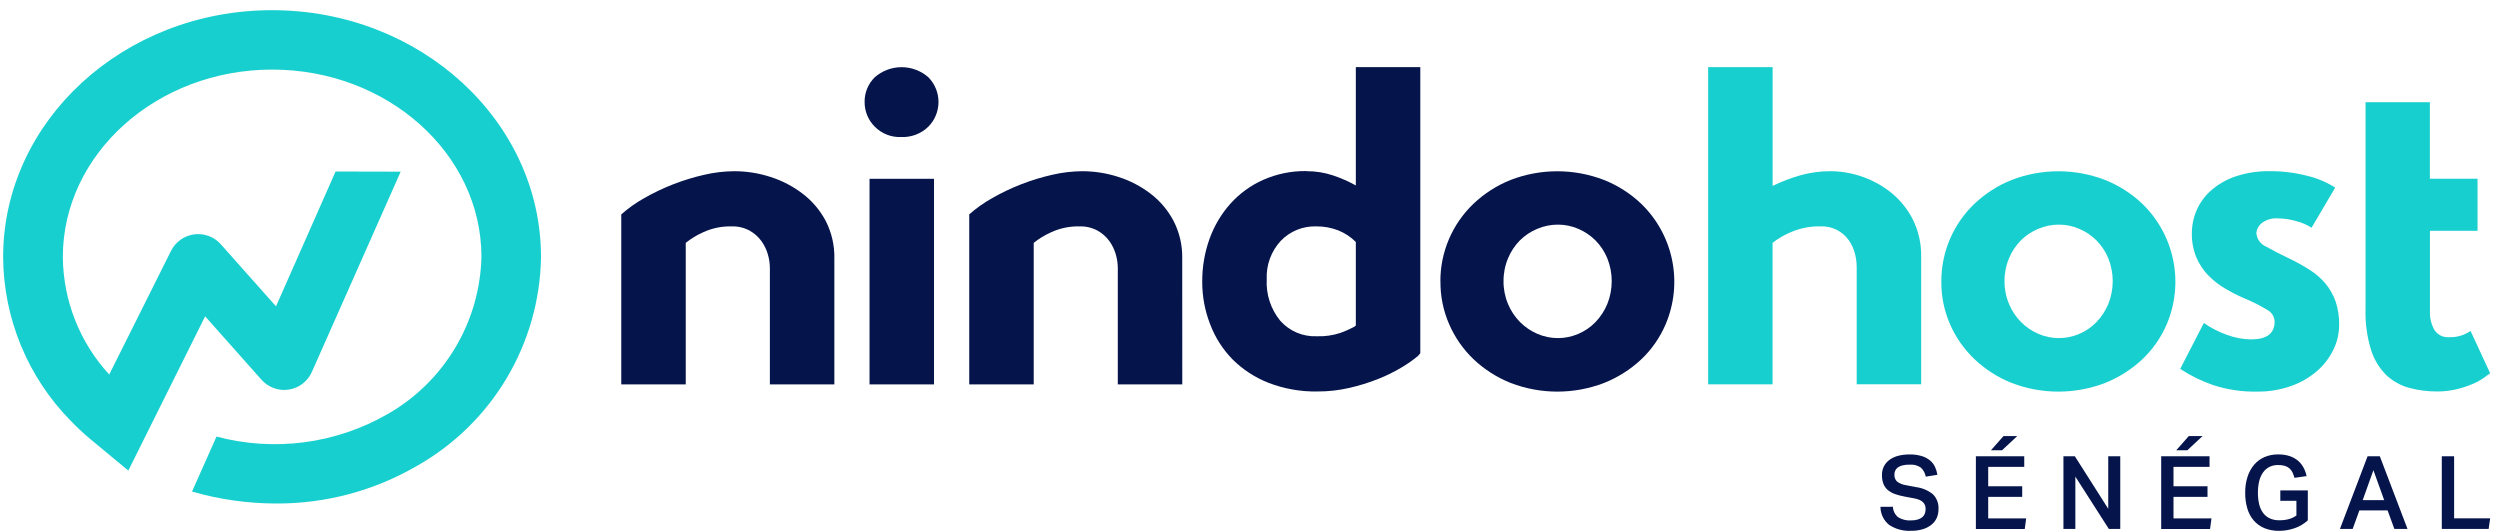 <?xml version="1.0" encoding="UTF-8"?> <svg xmlns="http://www.w3.org/2000/svg" width="221" height="47" viewBox="0 0 221 47" fill="none"><path d="M73.757 33.978H68.057V23.672C68.052 23.272 67.992 22.875 67.88 22.491C67.76 22.067 67.567 21.669 67.31 21.312C67.033 20.932 66.678 20.616 66.268 20.387C65.779 20.124 65.23 19.995 64.675 20.013C63.798 19.991 62.928 20.173 62.133 20.544C61.591 20.786 61.083 21.097 60.62 21.469V33.978H54.92V18.953C55.542 18.403 56.221 17.921 56.946 17.517C58.604 16.569 60.393 15.873 62.256 15.451C63.126 15.247 64.017 15.141 64.911 15.135C66.004 15.135 67.09 15.308 68.129 15.648C69.149 15.975 70.106 16.474 70.957 17.125C71.8 17.768 72.494 18.587 72.991 19.525C73.518 20.552 73.781 21.694 73.757 22.848V33.978Z" fill="#05144B"></path><path d="M76.867 15.805H82.567V33.978H76.867V15.805ZM76.432 9.005C76.427 8.603 76.502 8.205 76.655 7.833C76.807 7.461 77.033 7.123 77.319 6.84C77.975 6.259 78.822 5.938 79.698 5.938C80.575 5.938 81.422 6.259 82.078 6.84C82.649 7.425 82.967 8.211 82.963 9.028C82.959 9.845 82.634 10.628 82.058 11.207C81.74 11.514 81.364 11.752 80.951 11.907C80.538 12.063 80.099 12.133 79.658 12.112C79.225 12.131 78.793 12.059 78.39 11.899C77.987 11.74 77.622 11.497 77.319 11.187C77.034 10.901 76.808 10.56 76.656 10.185C76.504 9.811 76.427 9.41 76.432 9.005Z" fill="#05144B"></path><path d="M104.514 33.978H98.814V23.672C98.808 23.272 98.749 22.875 98.637 22.491C98.517 22.067 98.325 21.669 98.068 21.312C97.791 20.931 97.435 20.616 97.024 20.387C96.535 20.125 95.985 19.996 95.431 20.013C94.555 19.992 93.687 20.174 92.894 20.544C92.352 20.786 91.843 21.097 91.38 21.469V33.978H85.68V18.953C86.301 18.402 86.98 17.921 87.705 17.517C89.363 16.569 91.152 15.873 93.015 15.451C93.885 15.248 94.776 15.142 95.67 15.135C96.763 15.135 97.849 15.308 98.888 15.648C99.908 15.975 100.864 16.474 101.715 17.125C102.555 17.769 103.246 18.588 103.74 19.525C104.269 20.551 104.533 21.693 104.508 22.848L104.514 33.978Z" fill="#05144B"></path><path d="M119.855 21.39C119.413 20.946 118.884 20.598 118.303 20.366C117.682 20.125 117.021 20.005 116.356 20.012C115.772 19.994 115.192 20.098 114.651 20.318C114.111 20.539 113.622 20.87 113.218 21.291C112.796 21.747 112.47 22.282 112.257 22.866C112.044 23.45 111.95 24.07 111.979 24.691C111.906 26.024 112.337 27.337 113.186 28.369C113.587 28.817 114.083 29.171 114.637 29.406C115.191 29.64 115.79 29.749 116.392 29.724C117.104 29.752 117.815 29.652 118.492 29.43C118.905 29.28 119.308 29.102 119.699 28.899L119.855 28.782V21.39ZM115.489 15.133C116.289 15.128 117.085 15.255 117.844 15.508C118.54 15.74 119.213 16.037 119.855 16.393V5.934H125.555V31.224L125.355 31.461C124.897 31.839 124.41 32.181 123.898 32.483C123.233 32.881 122.536 33.223 121.815 33.507C120.989 33.832 120.141 34.094 119.276 34.292C118.352 34.504 117.407 34.61 116.46 34.607C114.982 34.633 113.513 34.373 112.134 33.84C110.943 33.374 109.86 32.668 108.954 31.767C108.088 30.88 107.416 29.825 106.978 28.666C106.512 27.475 106.275 26.207 106.278 24.927C106.266 23.625 106.486 22.331 106.926 21.106C107.337 19.961 107.965 18.906 108.775 17.998C109.581 17.104 110.566 16.388 111.667 15.899C112.872 15.368 114.178 15.103 115.495 15.123" fill="#05144B"></path><path d="M132.911 24.853C132.905 25.549 133.041 26.238 133.311 26.879C133.558 27.474 133.919 28.015 134.373 28.472C134.813 28.914 135.334 29.268 135.907 29.514C136.479 29.761 137.095 29.888 137.718 29.888C138.34 29.888 138.956 29.761 139.528 29.514C140.097 29.27 140.612 28.916 141.043 28.472C141.485 28.01 141.838 27.47 142.084 26.879C142.607 25.58 142.607 24.128 142.084 22.828C141.842 22.241 141.488 21.706 141.043 21.253C140.607 20.82 140.093 20.473 139.528 20.231C138.957 19.983 138.341 19.856 137.718 19.857C137.09 19.857 136.467 19.985 135.889 20.231C135.316 20.469 134.795 20.816 134.355 21.253C133.909 21.706 133.555 22.241 133.313 22.828C133.043 23.469 132.907 24.158 132.913 24.853M127.33 24.892C127.323 23.606 127.58 22.332 128.083 21.148C128.587 19.965 129.327 18.896 130.258 18.009C131.207 17.108 132.318 16.396 133.533 15.909C136.191 14.884 139.136 14.884 141.794 15.909C143.013 16.393 144.128 17.106 145.078 18.009C146.476 19.358 147.431 21.099 147.817 23.003C148.203 24.907 148.003 26.882 147.241 28.669C146.742 29.839 146.009 30.894 145.086 31.769C144.131 32.663 143.017 33.369 141.802 33.852C139.143 34.874 136.2 34.874 133.541 33.852C132.323 33.367 131.208 32.654 130.256 31.752C129.339 30.873 128.606 29.819 128.102 28.652C127.587 27.467 127.326 26.187 127.336 24.895" fill="#05144B"></path><path d="M151 5.932H156.7V16.432C157.478 16.057 158.285 15.747 159.114 15.506C160.016 15.251 160.949 15.125 161.886 15.132C163.828 15.163 165.704 15.842 167.216 17.061C168.002 17.708 168.645 18.512 169.105 19.421C169.607 20.447 169.856 21.578 169.831 22.721V33.971H164.131V23.552C164.124 23.167 164.072 22.784 163.974 22.412C163.868 21.996 163.688 21.603 163.443 21.251C163.161 20.845 162.779 20.518 162.335 20.301C161.89 20.084 161.398 19.985 160.904 20.012C159.997 19.994 159.098 20.175 158.269 20.543C157.705 20.778 157.176 21.09 156.696 21.468V33.977H151V5.932Z" fill="#18CFCF"></path><path d="M177.2 24.853C177.193 25.549 177.329 26.238 177.6 26.879C177.846 27.474 178.207 28.016 178.662 28.472C179.101 28.915 179.622 29.268 180.195 29.514C180.766 29.761 181.382 29.888 182.005 29.888C182.627 29.888 183.243 29.761 183.815 29.514C184.384 29.271 184.899 28.917 185.33 28.472C185.772 28.01 186.125 27.47 186.372 26.879C186.896 25.58 186.896 24.128 186.372 22.828C186.129 22.241 185.775 21.706 185.33 21.253C184.894 20.82 184.38 20.473 183.815 20.231C183.243 19.983 182.627 19.856 182.005 19.857C181.375 19.857 180.752 19.984 180.173 20.231C179.601 20.469 179.081 20.816 178.642 21.253C178.195 21.706 177.841 22.241 177.6 22.828C177.329 23.469 177.193 24.158 177.2 24.853ZM171.614 24.892C171.608 23.606 171.865 22.332 172.369 21.148C172.874 19.965 173.614 18.897 174.546 18.009C175.496 17.106 176.611 16.393 177.83 15.909C180.488 14.884 183.432 14.884 186.091 15.909C187.308 16.395 188.422 17.107 189.374 18.009C190.771 19.358 191.726 21.1 192.112 23.003C192.499 24.906 192.298 26.882 191.538 28.669C191.036 29.84 190.3 30.895 189.374 31.769C188.418 32.661 187.305 33.368 186.091 33.852C183.432 34.874 180.488 34.874 177.83 33.852C176.611 33.368 175.496 32.656 174.546 31.752C173.625 30.878 172.89 29.828 172.383 28.664C171.866 27.48 171.604 26.2 171.614 24.907" fill="#18CFCF"></path><path d="M194.822 28.548C195.457 28.998 196.151 29.355 196.885 29.61C197.56 29.858 198.272 29.991 198.991 30.003C200.379 30.003 201.074 29.479 201.075 28.43C201.071 28.225 201.013 28.025 200.908 27.849C200.802 27.672 200.654 27.526 200.475 27.424C199.791 27.006 199.074 26.644 198.33 26.342C197.762 26.096 197.211 25.813 196.679 25.495C196.139 25.175 195.642 24.785 195.203 24.335C194.763 23.878 194.41 23.346 194.161 22.762C193.884 22.089 193.748 21.366 193.761 20.638C193.758 19.921 193.906 19.211 194.194 18.554C194.494 17.883 194.938 17.285 195.494 16.804C196.129 16.259 196.864 15.844 197.659 15.583C198.623 15.267 199.633 15.115 200.647 15.132C201.768 15.125 202.885 15.264 203.97 15.545C204.843 15.75 205.675 16.102 206.428 16.587L204.342 20.133C203.943 19.873 203.504 19.681 203.042 19.563C202.507 19.399 201.95 19.312 201.389 19.306C200.861 19.259 200.334 19.413 199.914 19.738C199.784 19.844 199.676 19.975 199.598 20.125C199.52 20.274 199.474 20.437 199.462 20.605C199.484 20.869 199.578 21.121 199.734 21.334C199.891 21.547 200.103 21.712 200.347 21.812C200.937 22.146 201.612 22.493 202.372 22.854C202.996 23.152 203.601 23.488 204.183 23.86C204.71 24.192 205.182 24.603 205.583 25.079C205.968 25.548 206.268 26.08 206.468 26.652C206.689 27.318 206.795 28.016 206.781 28.717C206.781 29.48 206.607 30.233 206.27 30.917C205.92 31.64 205.425 32.283 204.816 32.806C204.141 33.385 203.363 33.832 202.523 34.126C201.564 34.465 200.552 34.631 199.534 34.617C198.22 34.645 196.911 34.453 195.66 34.048C194.627 33.694 193.643 33.211 192.73 32.611L194.822 28.548Z" fill="#18CFCF"></path><path d="M214.801 9.037V15.803H219.015V20.403H214.807V27.525C214.783 28.102 214.922 28.674 215.207 29.176C215.346 29.389 215.541 29.561 215.77 29.672C215.999 29.783 216.254 29.829 216.507 29.806C217.18 29.832 217.843 29.638 218.396 29.254L220.128 32.992C219.995 33.092 219.798 33.241 219.537 33.424C219.228 33.633 218.898 33.811 218.553 33.955C218.107 34.142 217.647 34.293 217.177 34.406C216.611 34.543 216.031 34.61 215.448 34.606C214.618 34.61 213.791 34.505 212.988 34.292C212.232 34.09 211.536 33.705 210.962 33.172C210.335 32.553 209.869 31.79 209.606 30.949C209.244 29.778 209.078 28.555 209.114 27.329V9.037H214.801Z" fill="#18CFCF"></path><path d="M47.825 22.724V22.789C47.755 26.536 46.71 30.2 44.795 33.422C42.879 36.643 40.159 39.31 36.9 41.161C33.108 43.376 28.792 44.532 24.4 44.51C21.888 44.505 19.389 44.151 16.974 43.456L19.14 38.592C24.233 39.95 29.657 39.242 34.231 36.624C36.707 35.22 38.776 33.198 40.236 30.755C41.696 28.311 42.497 25.531 42.56 22.685C42.538 13.563 34.243 6.151 24.06 6.151C13.877 6.151 5.555 13.586 5.555 22.724C5.587 26.575 7.048 30.276 9.655 33.109L15.11 22.195C15.304 21.8 15.592 21.459 15.948 21.201C16.305 20.944 16.72 20.778 17.156 20.719C17.592 20.66 18.036 20.709 18.448 20.861C18.861 21.014 19.229 21.266 19.521 21.595L24.399 27.08L29.665 15.162L35.42 15.175L27.571 32.875C27.39 33.287 27.107 33.646 26.75 33.919C26.394 34.193 25.974 34.372 25.529 34.441C25.085 34.509 24.63 34.465 24.208 34.311C23.785 34.158 23.407 33.901 23.11 33.563L18.134 27.963L11.343 41.599L7.924 38.765C7.34 38.272 6.781 37.749 6.25 37.198C2.452 33.336 0.309 28.145 0.277 22.727C0.277 10.689 10.938 0.9 24.048 0.9C37.158 0.9 47.825 10.686 47.825 22.724Z" fill="#18CFCF"></path><path d="M167.331 44.798C167.339 44.974 167.383 45.147 167.461 45.305C167.54 45.463 167.65 45.603 167.785 45.716C168.125 45.931 168.524 46.032 168.924 46.004C169.134 46.009 169.344 45.981 169.545 45.923C169.692 45.879 169.828 45.805 169.945 45.707C170.044 45.621 170.119 45.511 170.161 45.388C170.204 45.261 170.225 45.129 170.224 44.996C170.224 44.894 170.209 44.793 170.18 44.696C170.147 44.593 170.092 44.5 170.017 44.422C169.927 44.329 169.82 44.254 169.702 44.201C169.543 44.13 169.375 44.08 169.202 44.053L168.383 43.9C168.09 43.848 167.801 43.773 167.519 43.675C167.288 43.596 167.073 43.476 166.884 43.32C166.714 43.173 166.582 42.988 166.497 42.78C166.404 42.531 166.359 42.266 166.366 42C166.358 41.731 166.417 41.465 166.538 41.225C166.659 40.985 166.839 40.78 167.06 40.628C167.293 40.467 167.554 40.351 167.829 40.285C168.146 40.208 168.471 40.171 168.797 40.173C169.175 40.164 169.552 40.215 169.913 40.326C170.181 40.41 170.429 40.546 170.643 40.726C170.823 40.884 170.967 41.078 171.065 41.297C171.162 41.512 171.229 41.74 171.265 41.973L170.238 42.135C170.183 41.828 170.03 41.547 169.802 41.335C169.514 41.137 169.165 41.045 168.816 41.074C168.6 41.069 168.383 41.092 168.172 41.142C168.023 41.177 167.883 41.241 167.758 41.331C167.66 41.403 167.583 41.499 167.533 41.61C167.489 41.714 167.466 41.826 167.466 41.939C167.457 42.054 167.473 42.17 167.512 42.279C167.552 42.387 167.614 42.486 167.695 42.569C167.933 42.742 168.21 42.853 168.501 42.893L169.392 43.064C169.941 43.132 170.459 43.355 170.886 43.707C171.053 43.88 171.181 44.086 171.263 44.312C171.345 44.537 171.379 44.777 171.363 45.017C171.365 45.275 171.315 45.531 171.215 45.769C171.113 46.002 170.957 46.207 170.76 46.369C170.535 46.552 170.277 46.689 170 46.775C169.658 46.879 169.301 46.929 168.942 46.923C168.259 46.962 167.58 46.78 167.007 46.405C166.765 46.213 166.57 45.969 166.435 45.691C166.301 45.413 166.232 45.108 166.232 44.799L167.331 44.798Z" fill="#05144B"></path><path d="M174.668 40.333H178.943V41.27H175.757V42.988H178.763V43.925H175.757V45.825H179.114L178.988 46.761H174.668V40.333ZM178.322 38.551L176.98 39.802H176.001L177.107 38.551H178.322Z" fill="#05144B"></path><path d="M182.408 40.332H183.416L186.368 44.977V40.332H187.431V46.759H186.422L183.461 42.133V46.759H182.408V40.332Z" fill="#05144B"></path><path d="M191.049 40.333H195.324V41.27H192.138V42.988H195.144V43.925H192.138V45.825H195.495L195.369 46.761H191.049V40.333ZM194.703 38.551L193.361 39.802H192.381L193.487 38.551H194.703Z" fill="#05144B"></path><path d="M204.011 43.349V45.999C203.673 46.309 203.275 46.546 202.841 46.693C202.404 46.846 201.944 46.925 201.481 46.926C201.033 46.936 200.588 46.855 200.172 46.688C199.81 46.539 199.488 46.308 199.231 46.013C198.97 45.705 198.776 45.344 198.664 44.955C198.532 44.501 198.469 44.029 198.475 43.555C198.468 43.078 198.538 42.602 198.682 42.146C198.805 41.756 199.004 41.393 199.267 41.079C199.518 40.787 199.832 40.556 200.186 40.404C200.568 40.244 200.978 40.164 201.392 40.17C201.738 40.164 202.083 40.215 202.413 40.32C202.684 40.409 202.934 40.55 203.151 40.734C203.349 40.906 203.514 41.113 203.637 41.345C203.761 41.579 203.851 41.829 203.902 42.088L202.831 42.24C202.788 42.075 202.73 41.914 202.656 41.759C202.591 41.624 202.499 41.502 202.386 41.403C202.266 41.303 202.127 41.228 201.977 41.183C201.787 41.129 201.59 41.103 201.392 41.107C201.119 41.101 200.849 41.161 200.604 41.281C200.378 41.399 200.185 41.571 200.041 41.781C199.883 42.015 199.77 42.277 199.708 42.552C199.633 42.88 199.596 43.216 199.6 43.552C199.596 43.893 199.632 44.234 199.708 44.566C199.77 44.842 199.886 45.102 200.05 45.332C200.203 45.542 200.406 45.71 200.64 45.821C200.91 45.942 201.204 46 201.499 45.991C201.772 45.995 202.045 45.963 202.31 45.897C202.559 45.831 202.793 45.72 203.003 45.571V44.271H201.58V43.353L204.011 43.349Z" fill="#05144B"></path><path d="M209.295 40.332H210.376L212.824 46.759H211.663L211.063 45.121H208.569L207.976 46.759H206.85L209.295 40.332ZM210.763 44.212L209.809 41.566L208.863 44.212H210.763Z" fill="#05144B"></path><path d="M216.944 40.332V45.823H220.131L219.995 46.759H215.855V40.332H216.944Z" fill="#05144B"></path></svg> 